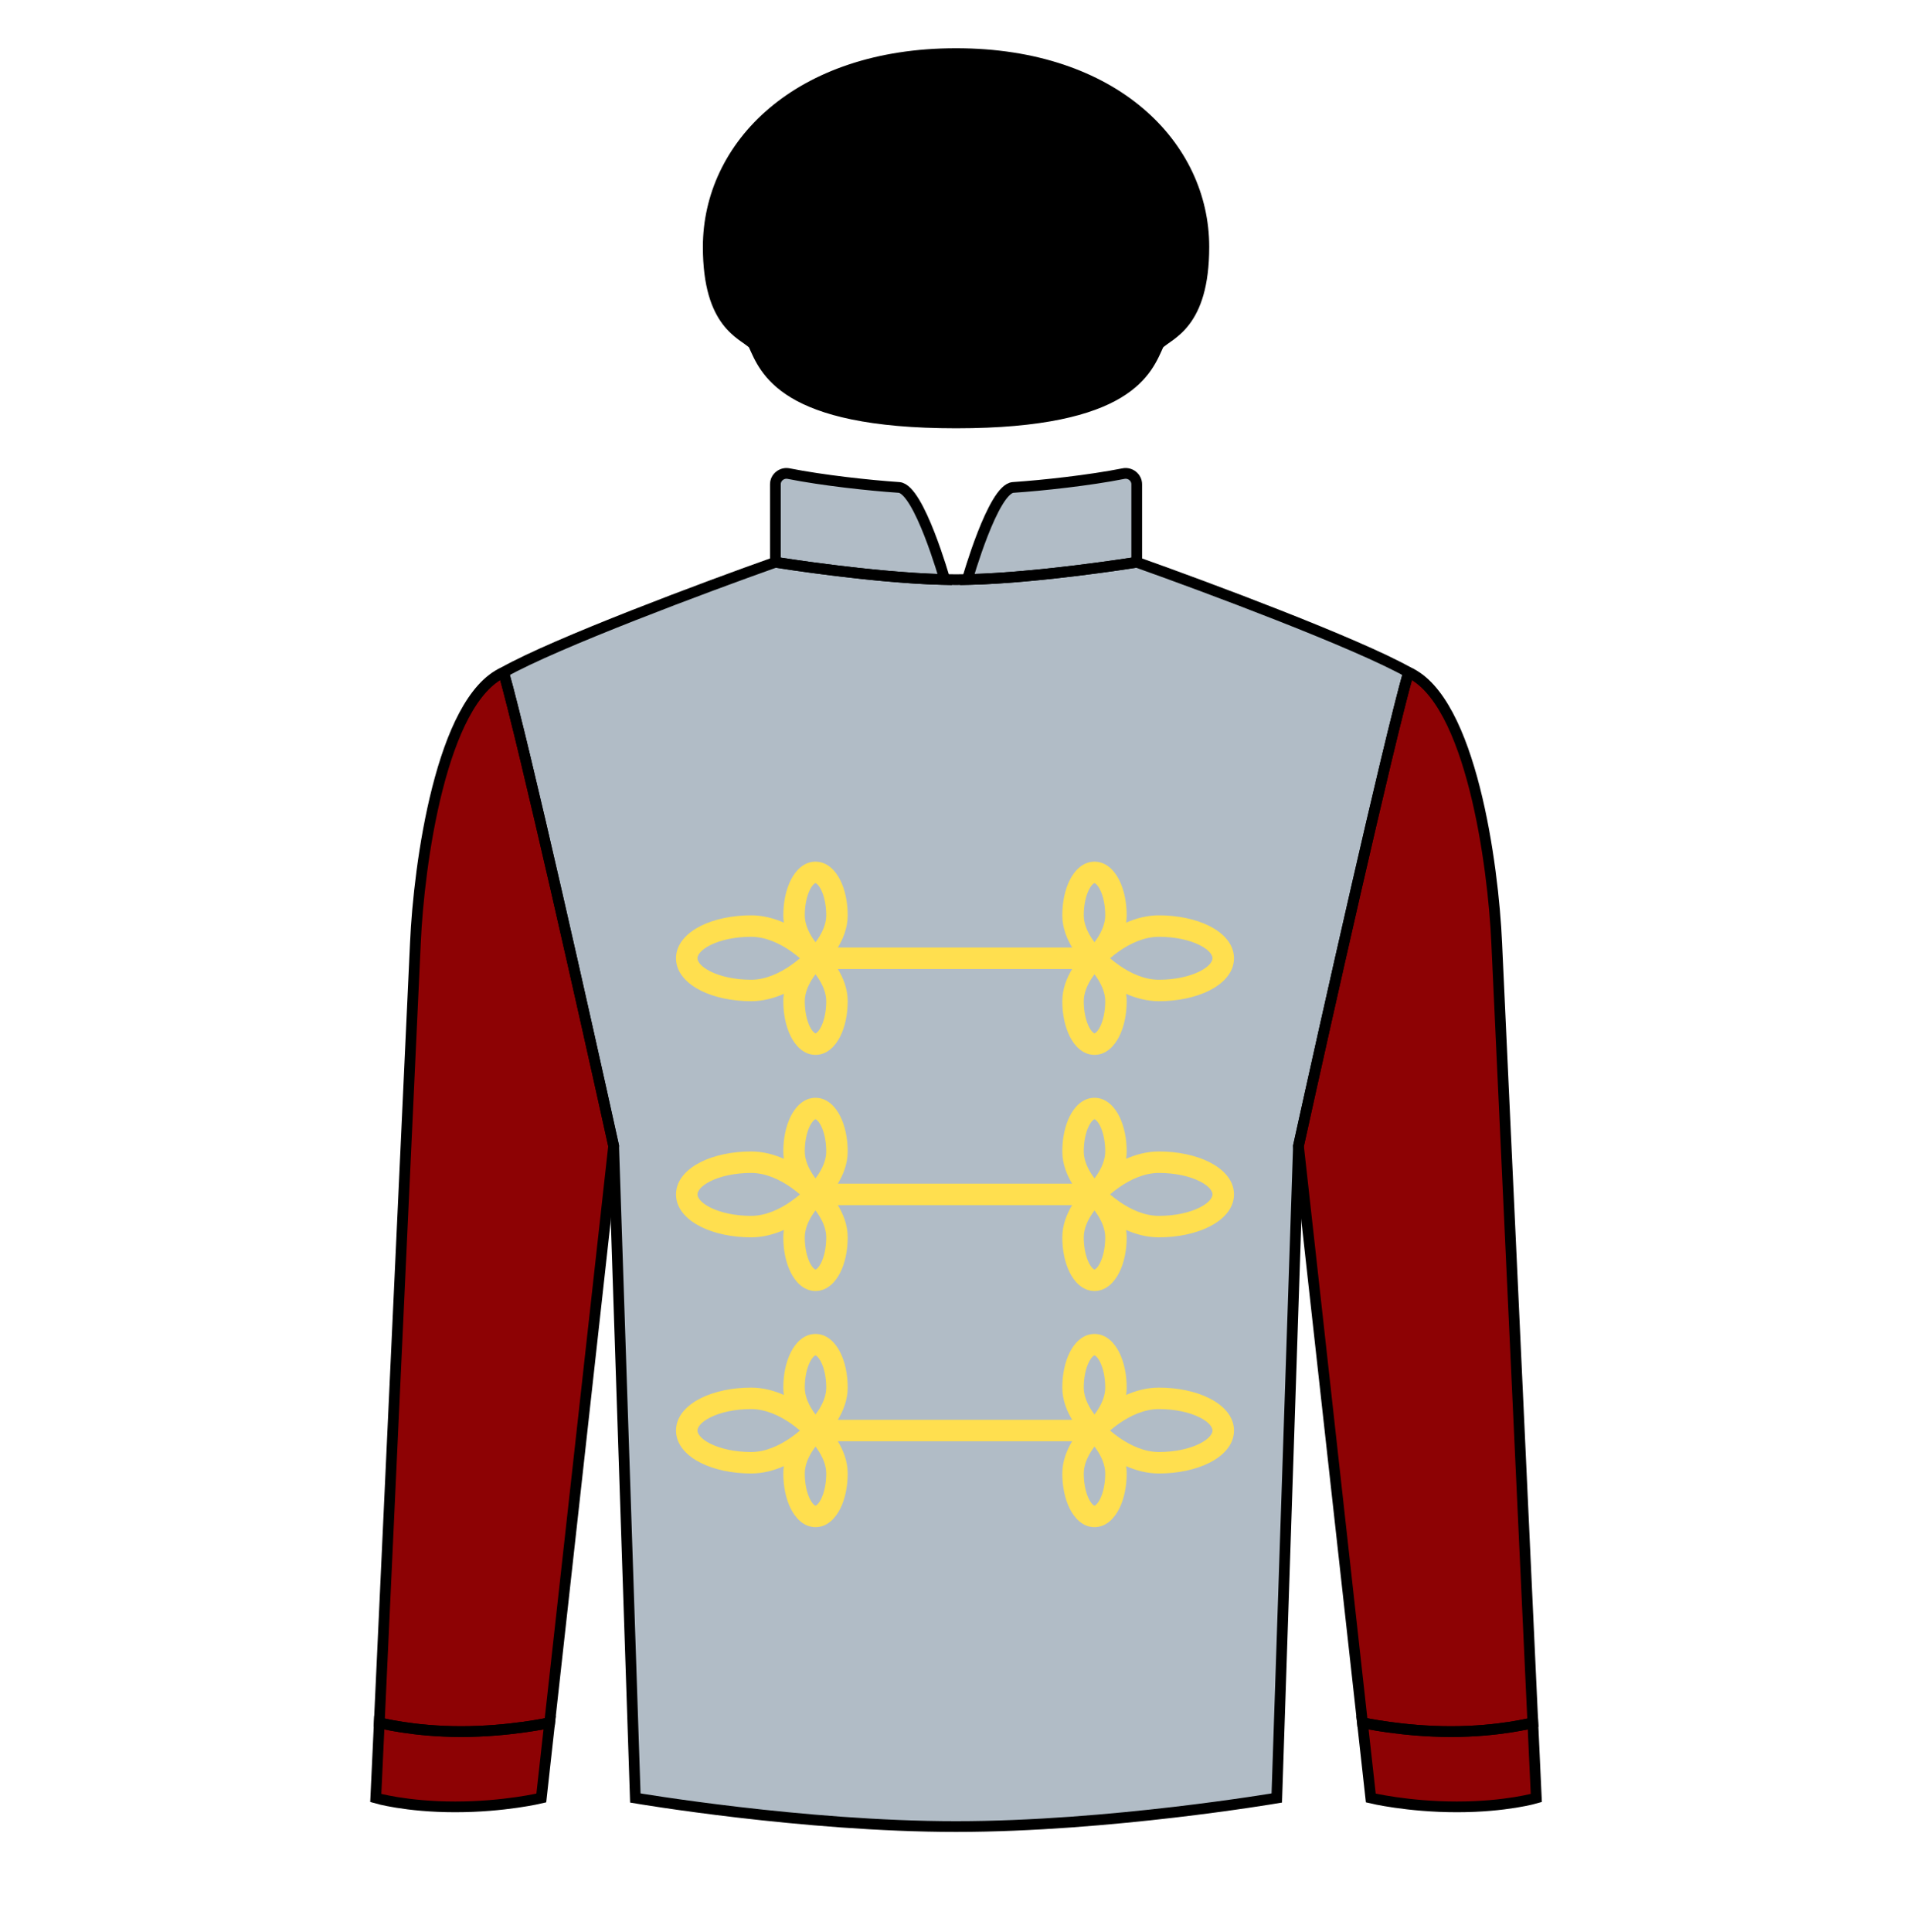 
<svg width="89" height="90" xmlns="http://www.w3.org/2000/svg" fill="none" viewBox="0 0 89 90">

  

<path d="M36.13 26.19C36.13 26.19 41.171 27.003 44.549 27.003C47.926 27.003 52.968 26.19 52.968 26.19C56.179 27.329 63.207 29.95 65.631 31.317C64.637 34.859 61.798 47.502 60.504 53.38L59.494 83.755C59.494 83.755 51.688 85.085 44.549 85.085C37.41 85.085 29.604 83.755 29.604 83.755L28.594 53.38C27.299 47.502 24.461 34.859 23.467 31.317C25.891 29.95 32.919 27.329 36.13 26.19Z" fill="#b1bcc6"/>
<path d="M36.13 22.561V26.19C36.13 26.19 40.672 26.923 44.023 26.997C44.023 26.997 42.822 22.769 41.889 22.706C40.518 22.614 38.342 22.378 36.749 22.062C36.432 21.999 36.13 22.238 36.13 22.561Z" fill="#b1bcc6"/>
<path d="M52.968 22.561V26.19C52.968 26.19 48.425 26.923 45.075 26.997C45.075 26.997 46.276 22.769 47.209 22.706C48.58 22.614 50.756 22.378 52.349 22.062C52.666 21.999 52.968 22.238 52.968 22.561Z" fill="#b1bcc6"/><path fill-rule="evenodd" clip-rule="evenodd" d="M37.74 41.447C37.601 41.726 37.5 42.146 37.5 42.638C37.5 43.044 37.688 43.444 37.911 43.768C37.941 43.81 37.971 43.851 38 43.89C38.029 43.851 38.059 43.81 38.089 43.768C38.312 43.444 38.5 43.044 38.5 42.638C38.5 42.146 38.399 41.726 38.26 41.447C38.19 41.308 38.12 41.222 38.066 41.176C38.041 41.155 38.022 41.145 38.012 41.141C38.007 41.139 38.004 41.138 38.003 41.138C38.001 41.138 38.001 41.138 38 41.138C37.999 41.138 37.999 41.138 37.997 41.138C37.996 41.138 37.993 41.139 37.988 41.141C37.978 41.145 37.959 41.155 37.934 41.176C37.88 41.222 37.81 41.308 37.74 41.447ZM36.525 42.979C36.075 42.781 35.558 42.638 35 42.638C34.111 42.638 33.281 42.817 32.655 43.13C32.059 43.428 31.5 43.932 31.5 44.638C31.5 45.343 32.059 45.847 32.655 46.145C33.281 46.458 34.111 46.638 35 46.638C35.558 46.638 36.075 46.494 36.525 46.296C36.509 46.407 36.5 46.521 36.5 46.638C36.5 47.251 36.623 47.83 36.846 48.275C37.053 48.69 37.432 49.138 38 49.138C38.568 49.138 38.947 48.69 39.154 48.275C39.377 47.83 39.5 47.251 39.5 46.638C39.5 46.047 39.276 45.526 39.04 45.138L49.96 45.138C49.724 45.526 49.5 46.047 49.5 46.638C49.5 47.251 49.623 47.83 49.846 48.275C50.053 48.69 50.432 49.138 51 49.138C51.568 49.138 51.947 48.69 52.154 48.275C52.377 47.83 52.5 47.251 52.5 46.638C52.5 46.521 52.491 46.407 52.475 46.296C52.925 46.494 53.442 46.638 54 46.638C54.889 46.638 55.719 46.458 56.345 46.145C56.941 45.847 57.5 45.343 57.5 44.638C57.5 43.932 56.941 43.428 56.345 43.13C55.719 42.817 54.889 42.638 54 42.638C53.442 42.638 52.925 42.781 52.475 42.979C52.491 42.868 52.5 42.754 52.5 42.638C52.5 42.024 52.377 41.445 52.154 41C51.947 40.585 51.568 40.138 51 40.138C50.432 40.138 50.053 40.585 49.846 41C49.623 41.445 49.5 42.024 49.5 42.638C49.5 43.228 49.724 43.749 49.96 44.138L39.04 44.138C39.276 43.749 39.5 43.228 39.5 42.638C39.5 42.024 39.377 41.445 39.154 41C38.947 40.585 38.568 40.138 38 40.138C37.432 40.138 37.053 40.585 36.846 41C36.623 41.445 36.5 42.024 36.5 42.638C36.5 42.754 36.509 42.868 36.525 42.979ZM51.26 47.828C51.399 47.549 51.5 47.129 51.5 46.638C51.5 46.231 51.312 45.831 51.089 45.508C51.059 45.465 51.029 45.424 51 45.385C50.971 45.424 50.941 45.465 50.911 45.508C50.688 45.831 50.5 46.231 50.5 46.638C50.5 47.129 50.601 47.549 50.74 47.828C50.81 47.967 50.88 48.053 50.934 48.099C50.959 48.12 50.978 48.13 50.988 48.134C50.993 48.136 50.996 48.137 50.997 48.137C50.999 48.138 50.999 48.138 51 48.138L51.001 48.137L51.003 48.137C51.004 48.137 51.007 48.136 51.012 48.134C51.022 48.13 51.041 48.12 51.066 48.099C51.12 48.053 51.19 47.967 51.26 47.828ZM35 45.638C34.232 45.638 33.562 45.481 33.102 45.251C32.612 45.006 32.5 44.76 32.5 44.638C32.5 44.515 32.612 44.269 33.102 44.024C33.562 43.794 34.232 43.638 35 43.638C35.683 43.638 36.332 43.95 36.837 44.299C37.007 44.416 37.155 44.534 37.276 44.638C37.155 44.741 37.007 44.859 36.837 44.976C36.332 45.325 35.683 45.638 35 45.638ZM55.898 44.024C55.438 43.794 54.768 43.638 54 43.638C53.317 43.638 52.668 43.95 52.163 44.299C51.993 44.416 51.845 44.534 51.724 44.638C51.845 44.741 51.993 44.859 52.163 44.976C52.668 45.325 53.317 45.638 54 45.638C54.768 45.638 55.438 45.481 55.898 45.251C56.388 45.006 56.5 44.76 56.5 44.638C56.5 44.515 56.388 44.269 55.898 44.024ZM38.26 47.828C38.399 47.549 38.5 47.129 38.5 46.638C38.5 46.231 38.312 45.831 38.089 45.508C38.059 45.465 38.029 45.424 38 45.385C37.971 45.424 37.941 45.465 37.911 45.508C37.688 45.831 37.5 46.231 37.5 46.638C37.5 47.129 37.601 47.549 37.74 47.828C37.81 47.967 37.88 48.053 37.934 48.099C37.959 48.12 37.978 48.13 37.988 48.134C37.993 48.136 37.996 48.137 37.997 48.137C37.999 48.138 37.999 48.138 38 48.138C38.001 48.138 38.001 48.138 38.003 48.137C38.004 48.137 38.007 48.136 38.012 48.134C38.022 48.13 38.041 48.12 38.066 48.099C38.12 48.053 38.19 47.967 38.26 47.828ZM50.5 42.638C50.5 42.146 50.601 41.726 50.74 41.447C50.81 41.308 50.88 41.222 50.934 41.176C50.959 41.155 50.978 41.145 50.988 41.141C50.993 41.139 50.996 41.138 50.997 41.138L50.999 41.138L51 41.138C51.001 41.138 51.001 41.138 51.003 41.138C51.004 41.138 51.007 41.139 51.012 41.141C51.022 41.145 51.041 41.155 51.066 41.176C51.12 41.222 51.19 41.308 51.26 41.447C51.399 41.726 51.5 42.146 51.5 42.638C51.5 43.044 51.312 43.444 51.089 43.768C51.059 43.81 51.029 43.851 51 43.89C50.971 43.851 50.941 43.81 50.911 43.768C50.688 43.444 50.5 43.044 50.5 42.638ZM37.74 52.447C37.601 52.726 37.5 53.146 37.5 53.638C37.5 54.044 37.688 54.444 37.911 54.768C37.941 54.81 37.971 54.851 38 54.89C38.029 54.851 38.059 54.81 38.089 54.768C38.312 54.444 38.5 54.044 38.5 53.638C38.5 53.146 38.399 52.726 38.26 52.447C38.19 52.308 38.12 52.222 38.066 52.176C38.041 52.155 38.022 52.145 38.012 52.141C38.007 52.139 38.004 52.138 38.003 52.138C38.001 52.138 38.001 52.138 38 52.138C37.999 52.138 37.999 52.138 37.997 52.138C37.996 52.138 37.993 52.139 37.988 52.141C37.978 52.145 37.959 52.155 37.934 52.176C37.88 52.222 37.81 52.308 37.74 52.447ZM36.525 53.979C36.075 53.781 35.558 53.638 35 53.638C34.111 53.638 33.281 53.817 32.655 54.13C32.059 54.428 31.5 54.932 31.5 55.638C31.5 56.343 32.059 56.847 32.655 57.145C33.281 57.458 34.111 57.638 35 57.638C35.558 57.638 36.075 57.494 36.525 57.296C36.509 57.407 36.5 57.521 36.5 57.638C36.5 58.251 36.623 58.83 36.846 59.275C37.053 59.69 37.432 60.138 38 60.138C38.568 60.138 38.947 59.69 39.154 59.275C39.377 58.83 39.5 58.251 39.5 57.638C39.5 57.047 39.276 56.526 39.04 56.138H49.96C49.724 56.526 49.5 57.047 49.5 57.638C49.5 58.251 49.623 58.83 49.846 59.275C50.053 59.69 50.432 60.138 51 60.138C51.568 60.138 51.947 59.69 52.154 59.275C52.377 58.83 52.5 58.251 52.5 57.638C52.5 57.521 52.491 57.407 52.475 57.296C52.925 57.494 53.442 57.638 54 57.638C54.889 57.638 55.719 57.458 56.345 57.145C56.941 56.847 57.5 56.343 57.5 55.638C57.5 54.932 56.941 54.428 56.345 54.13C55.719 53.817 54.889 53.638 54 53.638C53.442 53.638 52.925 53.781 52.475 53.979C52.491 53.868 52.5 53.754 52.5 53.638C52.5 53.024 52.377 52.445 52.154 52C51.947 51.585 51.568 51.138 51 51.138C50.432 51.138 50.053 51.585 49.846 52C49.623 52.445 49.5 53.024 49.5 53.638C49.5 54.228 49.724 54.749 49.96 55.138L39.04 55.138C39.276 54.749 39.5 54.228 39.5 53.638C39.5 53.024 39.377 52.445 39.154 52C38.947 51.585 38.568 51.138 38 51.138C37.432 51.138 37.053 51.585 36.846 52C36.623 52.445 36.5 53.024 36.5 53.638C36.5 53.754 36.509 53.868 36.525 53.979ZM51.26 58.828C51.399 58.549 51.5 58.129 51.5 57.638C51.5 57.231 51.312 56.831 51.089 56.508C51.059 56.465 51.029 56.424 51 56.385C50.971 56.424 50.941 56.465 50.911 56.508C50.688 56.831 50.5 57.231 50.5 57.638C50.5 58.129 50.601 58.549 50.74 58.828C50.81 58.967 50.88 59.053 50.934 59.099C50.959 59.12 50.978 59.13 50.988 59.134C50.991 59.135 50.993 59.136 50.995 59.137C50.996 59.137 50.997 59.137 50.997 59.137L50.998 59.137L51 59.138L51.001 59.137L51.003 59.137C51.004 59.137 51.007 59.136 51.012 59.134C51.022 59.13 51.041 59.12 51.066 59.099C51.12 59.053 51.19 58.967 51.26 58.828ZM35 56.638C34.232 56.638 33.562 56.481 33.102 56.251C32.612 56.006 32.5 55.76 32.5 55.638C32.5 55.515 32.612 55.269 33.102 55.024C33.562 54.794 34.232 54.638 35 54.638C35.683 54.638 36.332 54.95 36.837 55.299C37.007 55.416 37.155 55.534 37.276 55.638C37.155 55.741 37.007 55.859 36.837 55.976C36.332 56.325 35.683 56.638 35 56.638ZM55.898 55.024C55.438 54.794 54.768 54.638 54 54.638C53.317 54.638 52.668 54.95 52.163 55.299C51.993 55.416 51.845 55.534 51.724 55.638C51.845 55.741 51.993 55.859 52.163 55.976C52.668 56.325 53.317 56.638 54 56.638C54.768 56.638 55.438 56.481 55.898 56.251C56.388 56.006 56.5 55.76 56.5 55.638C56.5 55.515 56.388 55.269 55.898 55.024ZM38.26 58.828C38.399 58.549 38.5 58.129 38.5 57.638C38.5 57.231 38.312 56.831 38.089 56.508C38.059 56.465 38.029 56.424 38 56.385C37.971 56.424 37.941 56.465 37.911 56.508C37.688 56.831 37.5 57.231 37.5 57.638C37.5 58.129 37.601 58.549 37.74 58.828C37.81 58.967 37.88 59.053 37.934 59.099C37.959 59.12 37.978 59.13 37.988 59.134C37.993 59.136 37.996 59.137 37.997 59.137C37.999 59.138 37.999 59.138 38 59.138C38.001 59.138 38.001 59.138 38.003 59.137C38.004 59.137 38.007 59.136 38.012 59.134C38.022 59.13 38.041 59.12 38.066 59.099C38.12 59.053 38.19 58.967 38.26 58.828ZM50.5 53.638C50.5 53.146 50.601 52.726 50.74 52.447C50.81 52.308 50.88 52.222 50.934 52.176C50.959 52.155 50.978 52.145 50.988 52.141C50.993 52.139 50.996 52.138 50.997 52.138C50.999 52.138 50.999 52.138 51 52.138C51.001 52.138 51.001 52.138 51.003 52.138L51.005 52.138C51.007 52.139 51.009 52.14 51.012 52.141C51.022 52.145 51.041 52.155 51.066 52.176C51.12 52.222 51.19 52.308 51.26 52.447C51.399 52.726 51.5 53.146 51.5 53.638C51.5 54.044 51.312 54.444 51.089 54.768C51.059 54.81 51.029 54.851 51 54.89C50.971 54.851 50.941 54.81 50.911 54.768C50.688 54.444 50.5 54.044 50.5 53.638ZM37.5 64.638C37.5 64.146 37.601 63.726 37.74 63.447C37.81 63.308 37.88 63.222 37.934 63.176C37.959 63.155 37.978 63.145 37.988 63.141C37.993 63.139 37.996 63.138 37.997 63.138C37.999 63.138 37.999 63.138 38 63.138C38.001 63.138 38.001 63.138 38.003 63.138C38.004 63.138 38.005 63.138 38.007 63.139C38.008 63.139 38.01 63.14 38.012 63.141C38.022 63.145 38.041 63.155 38.066 63.176C38.12 63.222 38.19 63.308 38.26 63.447C38.399 63.726 38.5 64.146 38.5 64.638C38.5 65.044 38.312 65.444 38.089 65.768C38.059 65.811 38.029 65.851 38 65.89C37.971 65.851 37.941 65.811 37.911 65.768C37.688 65.444 37.5 65.044 37.5 64.638ZM35 64.638C35.558 64.638 36.075 64.781 36.525 64.979C36.509 64.868 36.5 64.754 36.5 64.638C36.5 64.024 36.623 63.445 36.846 63C37.053 62.585 37.432 62.138 38 62.138C38.568 62.138 38.947 62.585 39.154 63C39.377 63.445 39.5 64.024 39.5 64.638C39.5 65.228 39.276 65.749 39.04 66.138H49.96C49.724 65.749 49.5 65.228 49.5 64.638C49.5 64.024 49.623 63.445 49.846 63C50.053 62.585 50.432 62.138 51 62.138C51.568 62.138 51.947 62.585 52.154 63C52.377 63.445 52.5 64.024 52.5 64.638C52.5 64.754 52.491 64.868 52.475 64.979C52.925 64.781 53.442 64.638 54 64.638C54.889 64.638 55.719 64.817 56.345 65.13C56.941 65.428 57.5 65.932 57.5 66.638C57.5 67.343 56.941 67.847 56.345 68.145C55.719 68.458 54.889 68.638 54 68.638C53.442 68.638 52.925 68.494 52.475 68.296C52.491 68.407 52.5 68.521 52.5 68.638C52.5 69.251 52.377 69.83 52.154 70.275C51.947 70.69 51.568 71.138 51 71.138C50.432 71.138 50.053 70.69 49.846 70.275C49.623 69.83 49.5 69.251 49.5 68.638C49.5 68.047 49.724 67.526 49.96 67.138H39.04C39.276 67.526 39.5 68.047 39.5 68.638C39.5 69.251 39.377 69.83 39.154 70.275C38.947 70.69 38.568 71.138 38 71.138C37.432 71.138 37.053 70.69 36.846 70.275C36.623 69.83 36.5 69.251 36.5 68.638C36.5 68.521 36.509 68.407 36.525 68.296C36.075 68.494 35.558 68.638 35 68.638C34.111 68.638 33.281 68.458 32.655 68.145C32.059 67.847 31.5 67.343 31.5 66.638C31.5 65.932 32.059 65.428 32.655 65.13C33.281 64.817 34.111 64.638 35 64.638ZM51.5 68.638C51.5 69.129 51.399 69.549 51.26 69.828C51.19 69.967 51.12 70.053 51.066 70.099C51.041 70.12 51.022 70.13 51.012 70.134C51.007 70.136 51.004 70.137 51.003 70.137L51.001 70.137L51 70.138C50.999 70.138 50.999 70.138 50.997 70.137C50.996 70.137 50.993 70.136 50.988 70.134C50.978 70.13 50.959 70.12 50.934 70.099C50.88 70.053 50.81 69.967 50.74 69.828C50.601 69.549 50.5 69.129 50.5 68.638C50.5 68.231 50.688 67.831 50.911 67.507C50.941 67.465 50.971 67.424 51 67.385C51.029 67.424 51.059 67.465 51.089 67.507C51.312 67.831 51.5 68.231 51.5 68.638ZM33.102 67.251C33.562 67.481 34.232 67.638 35 67.638C35.683 67.638 36.332 67.325 36.837 66.976C37.007 66.859 37.155 66.741 37.276 66.638C37.155 66.534 37.007 66.416 36.837 66.299C36.332 65.95 35.683 65.638 35 65.638C34.232 65.638 33.562 65.794 33.102 66.024C32.612 66.269 32.5 66.515 32.5 66.638C32.5 66.76 32.612 67.006 33.102 67.251ZM54 65.638C54.768 65.638 55.438 65.794 55.898 66.024C56.388 66.269 56.5 66.515 56.5 66.638C56.5 66.76 56.388 67.006 55.898 67.251C55.438 67.481 54.768 67.638 54 67.638C53.317 67.638 52.668 67.325 52.163 66.976C51.993 66.859 51.845 66.741 51.724 66.638C51.845 66.534 51.993 66.416 52.163 66.299C52.668 65.95 53.317 65.638 54 65.638ZM38.5 68.638C38.5 69.129 38.399 69.549 38.26 69.828C38.19 69.967 38.12 70.053 38.066 70.099C38.041 70.12 38.022 70.13 38.012 70.134C38.007 70.136 38.004 70.137 38.003 70.137C38.001 70.138 38.001 70.138 38 70.138C37.999 70.138 37.999 70.138 37.997 70.137C37.996 70.137 37.993 70.136 37.988 70.134C37.978 70.13 37.959 70.12 37.934 70.099C37.88 70.053 37.81 69.967 37.74 69.828C37.601 69.549 37.5 69.129 37.5 68.638C37.5 68.231 37.688 67.831 37.911 67.507C37.941 67.465 37.971 67.424 38 67.385C38.029 67.424 38.059 67.465 38.089 67.507C38.312 67.831 38.5 68.231 38.5 68.638ZM50.74 63.447C50.601 63.726 50.5 64.146 50.5 64.638C50.5 65.044 50.688 65.444 50.911 65.768C50.941 65.811 50.971 65.851 51 65.89C51.029 65.851 51.059 65.811 51.089 65.768C51.312 65.444 51.5 65.044 51.5 64.638C51.5 64.146 51.399 63.726 51.26 63.447C51.19 63.308 51.12 63.222 51.066 63.176C51.041 63.155 51.022 63.145 51.012 63.141C51.007 63.139 51.004 63.138 51.003 63.138C51.001 63.138 51.001 63.138 51 63.138C51 63.138 50.999 63.138 50.999 63.138C50.999 63.138 50.998 63.138 50.997 63.138C50.996 63.138 50.993 63.139 50.988 63.141C50.978 63.145 50.959 63.155 50.934 63.176C50.88 63.222 50.81 63.308 50.74 63.447Z" fill="#ffdf4f"/>
  
<path d="M21.211 84.168C23.51 84.168 25.223 83.755 25.223 83.755L25.612 80.248C25.612 80.248 23.732 80.662 21.487 80.662C19.242 80.662 17.673 80.248 17.673 80.248L17.51 83.755C17.51 83.755 18.913 84.168 21.211 84.168Z" fill="#8d0204"/>
<path d="M67.887 84.168C65.588 84.168 63.875 83.755 63.875 83.755L63.486 80.248C63.486 80.248 65.366 80.662 67.611 80.662C69.856 80.662 71.425 80.248 71.425 80.248L71.587 83.755C71.587 83.755 70.185 84.168 67.887 84.168Z" fill="#8d0204"/>
<path d="M28.594 53.38C27.299 47.502 24.461 34.859 23.467 31.317C20.561 32.622 19.515 40.269 19.356 43.929L17.673 80.248C17.673 80.248 19.242 80.662 21.487 80.662C23.732 80.662 25.612 80.248 25.612 80.248L28.594 53.38Z" fill="#8d0204"/>
<path d="M60.504 53.38C61.799 47.502 64.637 34.859 65.631 31.317C68.537 32.622 69.582 40.269 69.742 43.929L71.425 80.248C71.425 80.248 69.856 80.662 67.611 80.662C65.366 80.662 63.486 80.248 63.486 80.248L60.504 53.38Z" fill="#8d0204"/>
<path d="M35.106 16.032C35.646 17.219 36.455 19.701 44.549 19.701C52.643 19.701 53.452 17.219 53.992 16.032C54.481 15.543 56.096 15.136 56.096 11.5C56.096 6.8 51.941 2.497 44.549 2.497C37.157 2.497 33.002 6.8 33.002 11.5C33.002 15.136 34.617 15.543 35.106 16.032Z" fill="#000000"/>
<path d="M33.002 11.5C33.002 15.136 34.617 15.543 35.106 16.032C35.106 16.032 38.201 17.376 44.58 17.376C50.959 17.376 53.992 16.032 53.992 16.032C54.481 15.543 56.096 15.136 56.096 11.5C56.096 6.797 51.941 2.504 44.549 2.504C37.157 2.504 33.002 6.797 33.002 11.5Z" fill="#000000"/>
<path d="M36.13 26.19C36.13 26.19 41.171 27.003 44.549 27.003C47.926 27.003 52.968 26.19 52.968 26.19C56.179 27.329 63.207 29.95 65.631 31.317C64.637 34.859 61.798 47.502 60.504 53.38L59.494 83.755C59.494 83.755 51.688 85.085 44.549 85.085C37.41 85.085 29.604 83.755 29.604 83.755L28.594 53.38C27.299 47.502 24.461 34.859 23.467 31.317C25.891 29.95 32.919 27.329 36.13 26.19Z" stroke="black" stroke-width="0.5"/>
<path d="M36.13 22.561V26.19C36.13 26.19 40.672 26.923 44.023 26.997C44.023 26.997 42.822 22.769 41.889 22.706C40.518 22.614 38.342 22.378 36.749 22.062C36.432 21.999 36.13 22.238 36.13 22.561Z" stroke="black" stroke-width="0.5"/>
<path d="M52.968 22.561V26.19C52.968 26.19 48.425 26.923 45.075 26.997C45.075 26.997 46.276 22.769 47.209 22.706C48.58 22.614 50.756 22.378 52.349 22.062C52.666 21.999 52.968 22.238 52.968 22.561Z" stroke="black" stroke-width="0.5"/>
<path d="M28.594 53.38C27.299 47.502 24.461 34.859 23.467 31.317C20.561 32.622 19.515 40.269 19.356 43.929L17.673 80.248C17.673 80.248 19.242 80.662 21.487 80.662C23.732 80.662 25.612 80.248 25.612 80.248L28.594 53.38Z" stroke="black" stroke-width="0.5"/>
<path d="M60.504 53.38C61.799 47.502 64.637 34.859 65.631 31.317C68.537 32.622 69.582 40.269 69.742 43.929L71.425 80.248C71.425 80.248 69.856 80.662 67.611 80.662C65.366 80.662 63.486 80.248 63.486 80.248L60.504 53.38Z" stroke="black" stroke-width="0.5"/>
<path d="M21.211 84.168C23.51 84.168 25.223 83.755 25.223 83.755L25.612 80.248C25.612 80.248 23.732 80.662 21.487 80.662C19.242 80.662 17.673 80.248 17.673 80.248L17.51 83.755C17.51 83.755 18.913 84.168 21.211 84.168Z" stroke="black" stroke-width="0.5"/>
<path d="M67.887 84.168C65.588 84.168 63.875 83.755 63.875 83.755L63.486 80.248C63.486 80.248 65.366 80.662 67.611 80.662C69.856 80.662 71.425 80.248 71.425 80.248L71.587 83.755C71.587 83.755 70.185 84.168 67.887 84.168Z" stroke="black" stroke-width="0.5"/>
<path d="M35.106 16.032C35.646 17.219 36.455 19.701 44.549 19.701C52.643 19.701 53.452 17.219 53.992 16.032C54.481 15.543 56.096 15.136 56.096 11.5C56.096 6.8 51.941 2.497 44.549 2.497C37.157 2.497 33.002 6.8 33.002 11.5C33.002 15.136 34.617 15.543 35.106 16.032Z" stroke="black" stroke-width="0.5"/>
<path d="M33.002 11.5C33.002 15.136 34.617 15.543 35.106 16.032C35.106 16.032 38.201 17.376 44.58 17.376C50.959 17.376 53.992 16.032 53.992 16.032C54.481 15.543 56.096 15.136 56.096 11.5C56.096 6.797 51.941 2.504 44.549 2.504C37.157 2.504 33.002 6.797 33.002 11.5Z" stroke="black" stroke-width="0.3"/>

</svg>
    